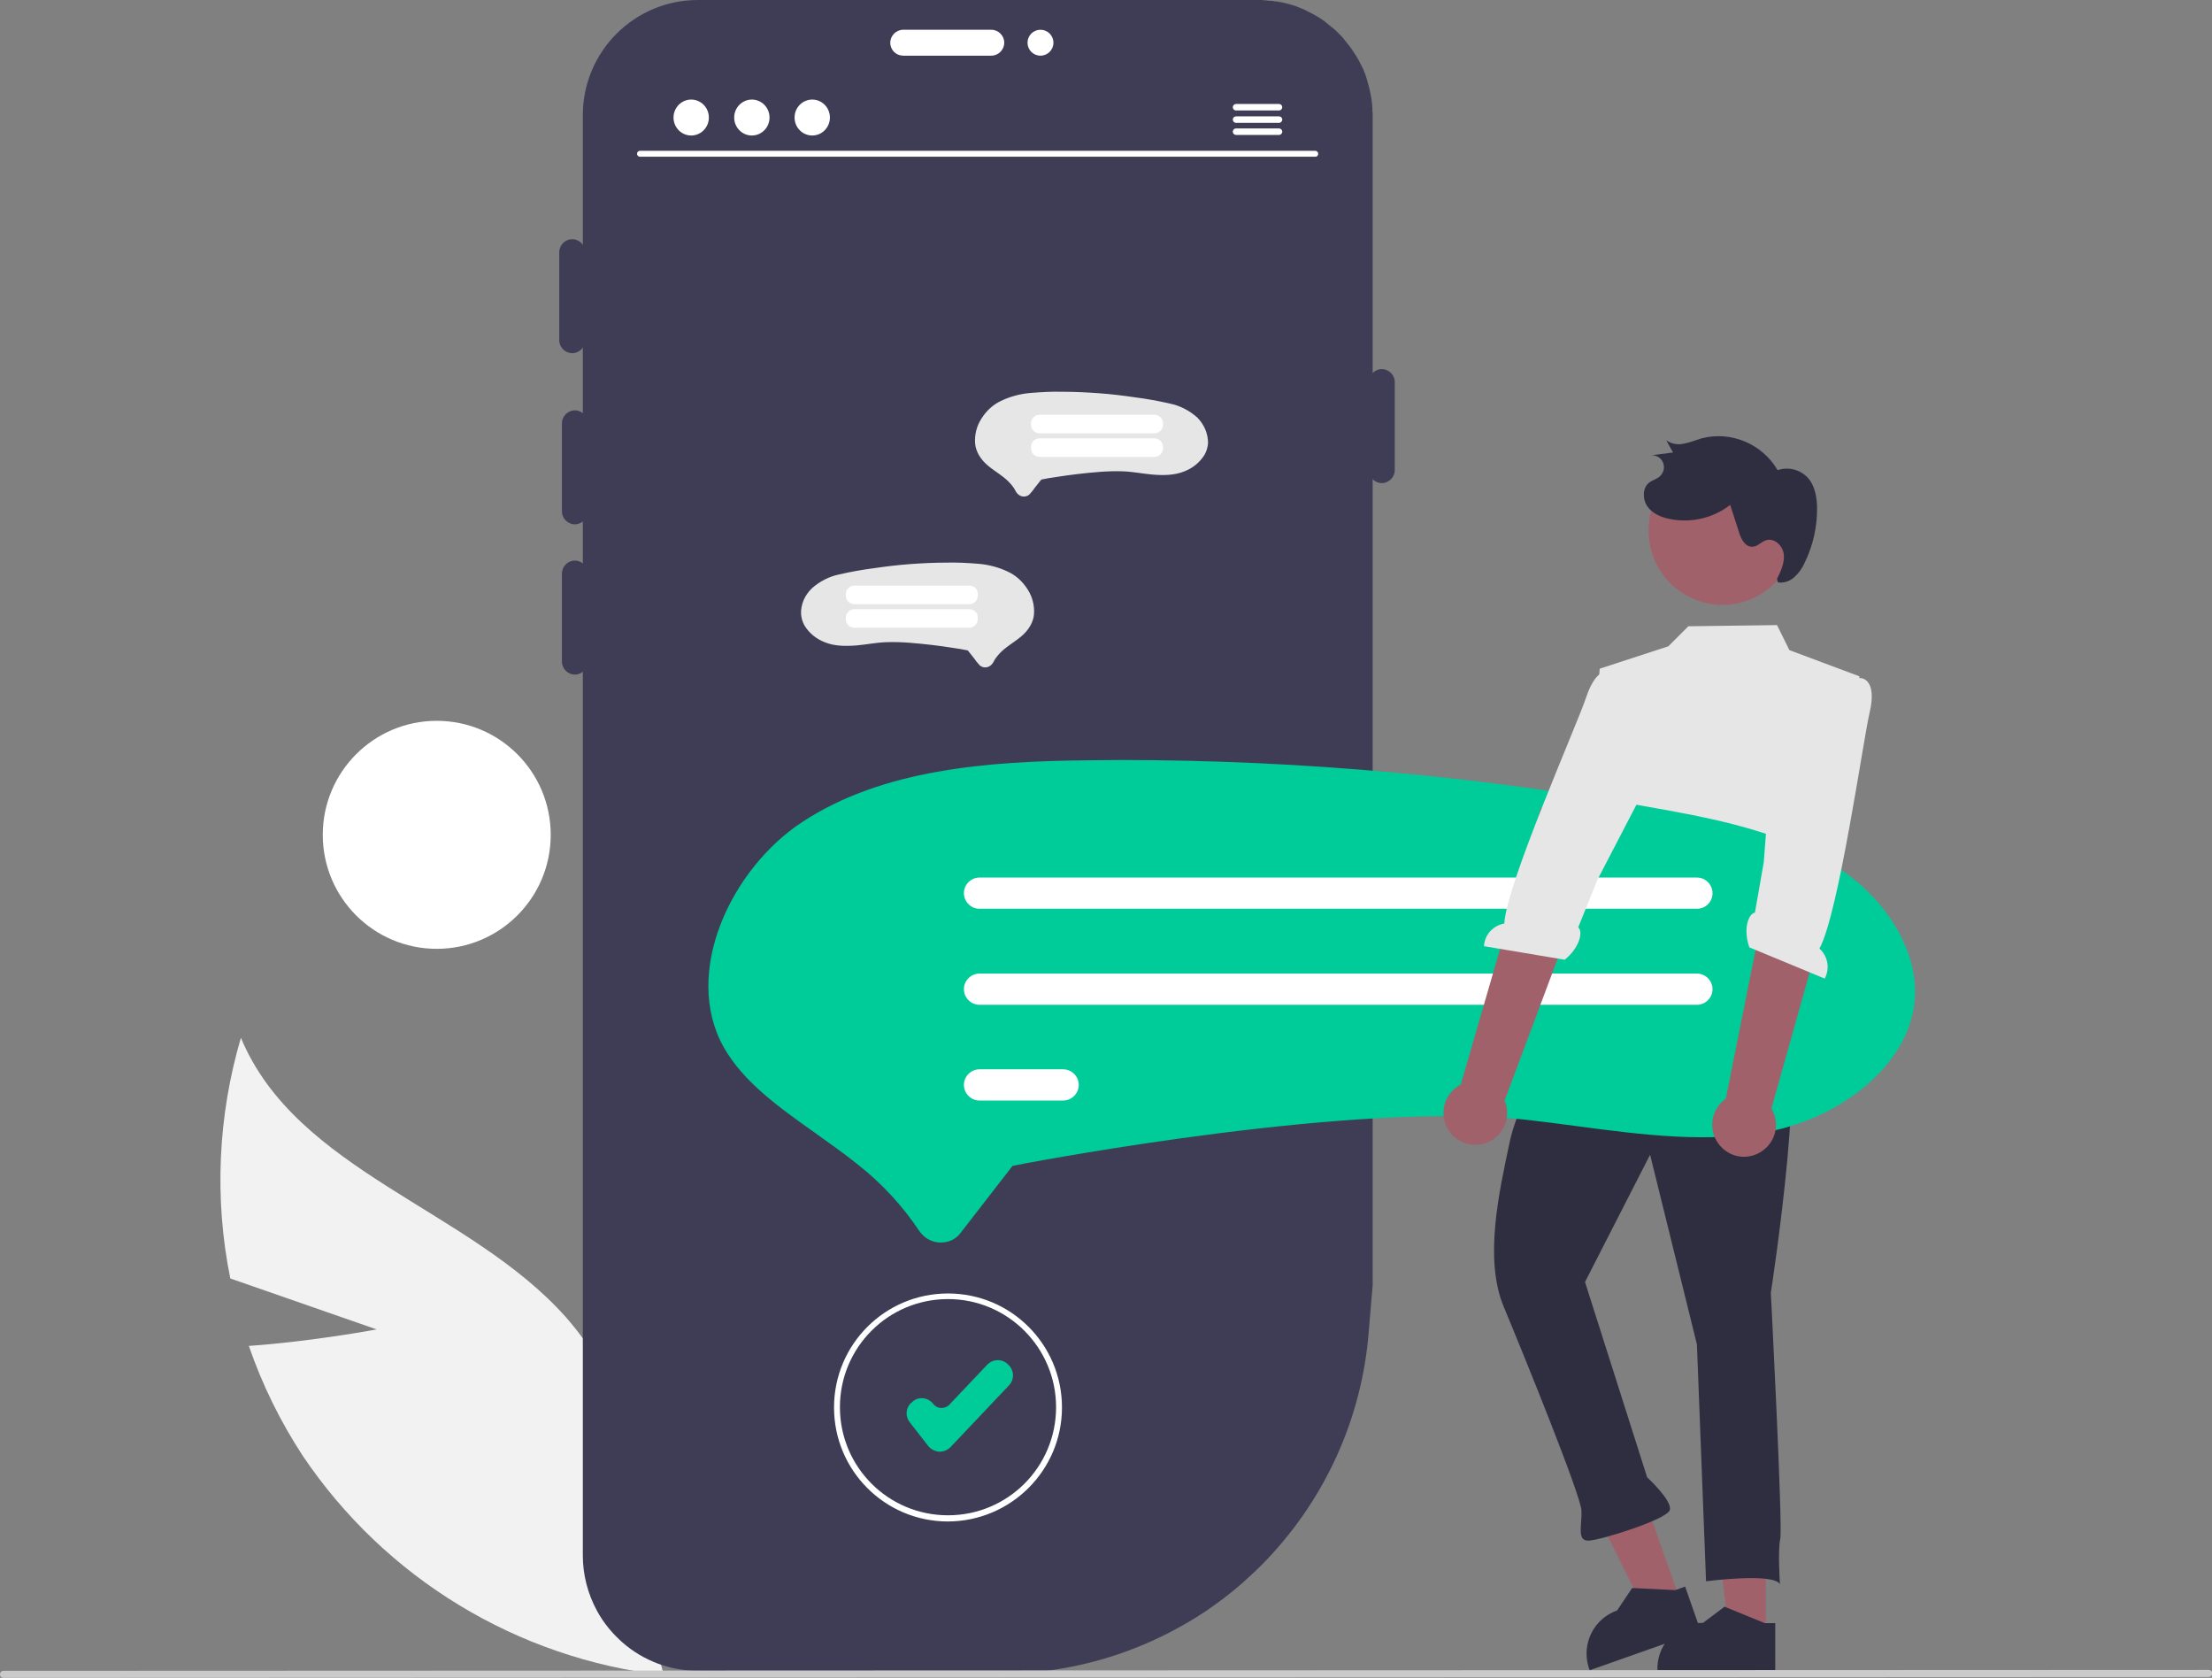 <?xml version="1.0" encoding="utf-8"?>
<!-- Generator: Adobe Illustrator 26.0.1, SVG Export Plug-In . SVG Version: 6.00 Build 0)  -->
<svg version="1.1" id="Layer_1" xmlns="http://www.w3.org/2000/svg" xmlns:xlink="http://www.w3.org/1999/xlink" x="0px" y="0px"
	 viewBox="0 0 751.1 569.6" style="enable-background:new 0 0 751.1 569.6;" xml:space="preserve">
<rect x="0" y="0" width="751.1" height="569.6" fill="#808080" stroke="none"/>
<style type="text/css">
	.st0{fill:#F2F2F2;}
	.st1{fill:#3F3D56;}
	.st2{fill:#FFFFFF;}
	.st3{fill:#E6E6E6;}
	.st4{fill:#A0616A;}
	.st5{fill:#2F2E41;}
	.st6{fill:#00CC99;}
	.st7{fill:#CACACA;}
</style>
<path class="st0" d="M127.9,451.3L78.2,434c-5.5-27.1-4.2-55.2,3.6-81.7c18.9,45.4,77.7,58.1,110.4,94.9
	c20.5,23.4,29.2,54.8,23.7,85.4l9.5,36.1c-49.8-5.7-94.6-32.9-122.6-74.5C95.2,482.6,89,470,84.5,456.9
	C106,455.4,127.9,451.3,127.9,451.3z"/>
<path class="st1" d="M466.1,39.1v397.2l-1.4,16.5c-2.4,28.7-14.6,55.7-34.5,76.6c-2.8,3-5.8,5.7-8.8,8.4c-3.8,3.3-7.8,6.3-11.9,9.1
	c-2.4,1.6-4.8,3.1-7.3,4.5c-14.4,8.3-30.4,13.7-46.9,15.8H237c-9.4,0-18.5-3.4-25.6-9.6c-3.5-3.1-6.5-6.7-8.7-10.8
	c-3.1-5.7-4.8-12.2-4.8-18.7v-489C197.9,17.5,215.4,0,237,0h190c0.5,0,0.9,0,1.3,0c0.3,0,0.6,0,0.9,0.1c0.4,0,0.8,0,1.2,0.1
	c0.5,0,1,0.1,1.5,0.1c0.4,0.1,0.9,0.1,1.3,0.2c0.1,0,0.2,0,0.3,0c0.6,0.1,1.1,0.2,1.7,0.3c0.5,0.1,1.1,0.2,1.7,0.4
	c0.4,0.1,0.8,0.2,1.2,0.3l0,0c1.2,0.3,2.3,0.7,3.4,1.2c0.3,0.1,0.7,0.3,1,0.4l0.2,0.1c0.3,0.1,0.5,0.2,0.8,0.4
	c0.8,0.4,1.6,0.8,2.4,1.2c1.3,0.7,2.6,1.5,3.8,2.4c0.4,0.3,0.8,0.6,1.1,0.9c0.3,0.2,0.6,0.5,0.9,0.7c0,0,0,0,0.1,0.1l0.1,0.1
	c0.3,0.2,0.5,0.4,0.8,0.6c0.5,0.4,1,0.9,1.4,1.3c0.1,0.1,0.3,0.2,0.4,0.4c0.1,0.1,0.2,0.2,0.4,0.4c0.1,0.1,0.2,0.2,0.4,0.4
	c0.1,0.1,0.1,0.1,0.2,0.2c0.4,0.4,0.7,0.8,1,1.2c0.4,0.5,0.8,1,1.2,1.5c0.3,0.4,0.7,0.8,1,1.3c0.3,0.4,0.6,0.8,0.8,1.2
	c0.1,0.1,0.1,0.2,0.2,0.3c0.3,0.4,0.5,0.8,0.8,1.2c0.7,1.1,1.2,2.2,1.8,3.3c0.2,0.4,0.4,0.8,0.6,1.2c0.2,0.5,0.4,1,0.6,1.5
	c0.1,0.2,0.2,0.4,0.2,0.6c0.1,0.3,0.2,0.6,0.3,0.9c0.1,0.3,0.2,0.6,0.3,1l0.2,0.8c0.1,0.5,0.3,0.9,0.4,1.4c0.1,0.3,0.1,0.6,0.2,0.9
	c0.5,2,0.8,4.1,0.9,6.2c0,0.3,0,0.5,0,0.8C466.1,37.9,466.1,38.5,466.1,39.1z"/>
<path class="st1" d="M195.2,178c-2.4,0-4.4-2-4.4-4.4v-29.9c0-2.4,2-4.4,4.4-4.4s4.4,2,4.4,4.4l0,0v29.9
	C199.6,176,197.6,178,195.2,178z"/>
<path class="st1" d="M194.3,119.9c-2.4,0-4.4-2-4.4-4.4V85.6c0-2.4,2-4.4,4.4-4.4s4.4,2,4.4,4.4v29.9
	C198.7,117.9,196.7,119.9,194.3,119.9z"/>
<path class="st2" d="M302.3,14.5c0-2.4,2-4.4,4.4-4.4h29.9c2.4,0,4.4,2,4.4,4.4s-2,4.4-4.4,4.4h-29.9
	C304.3,18.9,302.3,17,302.3,14.5z"/>
<path class="st1" d="M195.2,229c-2.4,0-4.4-2-4.4-4.4v-29.9c0-2.4,2-4.4,4.4-4.4s4.4,2,4.4,4.4l0,0v29.9
	C199.6,227,197.6,229,195.2,229z"/>
<path class="st1" d="M469.2,164c-2.4,0-4.4-2-4.4-4.4v-29.9c0-2.4,2-4.4,4.4-4.4s4.4,2,4.4,4.4l0,0v29.9
	C473.6,162,471.6,164,469.2,164z"/>
<circle class="st2" cx="353.3" cy="14.5" r="4.4"/>
<path class="st2" d="M446.7,53.2H217.3c-0.6,0-1-0.5-1-1s0.4-1,1-1h229.3c0.6,0,1,0.5,1,1C447.6,52.8,447.2,53.2,446.7,53.2z"/>
<ellipse class="st2" cx="234.7" cy="39.9" rx="6" ry="6.1"/>
<ellipse class="st2" cx="255.3" cy="39.9" rx="6" ry="6.1"/>
<ellipse class="st2" cx="275.8" cy="39.9" rx="6" ry="6.1"/>
<path class="st2" d="M434.3,35.3h-14.6c-0.6,0-1.1,0.5-1.1,1.1s0.5,1.1,1.1,1.1h14.6c0.6,0,1.1-0.5,1.1-1.1S434.9,35.3,434.3,35.3z"
	/>
<path class="st2" d="M434.3,39.5h-14.6c-0.6,0-1.1,0.5-1.1,1.1s0.5,1.1,1.1,1.1h14.6c0.6,0,1.1-0.5,1.1-1.1S434.9,39.5,434.3,39.5z"
	/>
<path class="st2" d="M434.3,43.6h-14.6c-0.6,0-1.1,0.5-1.1,1.1s0.5,1.1,1.1,1.1h14.6c0.6,0,1.1-0.5,1.1-1.1S434.9,43.6,434.3,43.6z"
	/>
<path class="st3" d="M272,208.4c0.1,1.4,0.5,2.8,1.2,4c1.6,2.6,4,4.5,6.8,5.6c3.4,1.4,7.2,1.4,10.9,1.1c3.4-0.3,6.7-1,10.1-1.1
	c2.6-0.1,5.2,0,7.9,0.2c5.1,0.4,10.1,1,15.1,1.8c1.4,0.2,2.7,0.4,4.1,0.7c0.1,0,0.3,0,0.4,0.1h0.1c0,0-0.2-0.1,0,0
	c0.2,0.2,0.3,0.4,0.5,0.6l1.9,2.4c0.5,0.8,1.1,1.4,1.7,2.1c1,0.8,2.3,0.9,3.4,0.2c0.6-0.4,1-0.9,1.3-1.5c0.4-0.8,0.9-1.5,1.5-2.2
	c2.2-2.6,5.3-4.2,7.8-6.3c1.2-1,2.3-2.2,3.1-3.6c0.7-1.2,1.2-2.6,1.3-4c0.2-2.9-0.5-5.8-2.1-8.3c-1.6-2.6-3.9-4.8-6.7-6.1
	c-3.1-1.5-6.5-2.4-10-2.7c-3.7-0.3-7.3-0.5-11-0.4c-4.1,0-8.2,0.2-12.3,0.5c-4.1,0.3-8.2,0.8-12.3,1.4c-3.9,0.5-7.8,1.2-11.7,2.1
	c-3.5,0.7-6.7,2.4-9.3,4.7C273.2,202.1,271.9,205.2,272,208.4z"/>
<path class="st2" d="M329.1,198.8h-39c-1.6,0-2.9,1.3-2.9,2.9v0.5c0,1.6,1.3,2.9,2.9,2.9h39c1.6,0,2.9-1.3,2.9-2.9v-0.5
	C332.1,200.1,330.8,198.8,329.1,198.8z"/>
<path class="st2" d="M329.1,206.8h-39c-1.6,0-2.9,1.3-2.9,2.9v0.5c0,1.6,1.3,2.9,2.9,2.9h39c1.6,0,2.9-1.3,2.9-2.9v-0.5
	C332.1,208.1,330.8,206.8,329.1,206.8z"/>
<path class="st3" d="M410.2,150.4c-0.1,1.4-0.5,2.8-1.2,4c-1.6,2.6-4,4.5-6.8,5.6c-3.4,1.4-7.2,1.4-10.9,1.1
	c-3.4-0.3-6.7-1-10.1-1.1c-2.6-0.1-5.2,0-7.9,0.2c-5.1,0.4-10.1,1-15.1,1.8c-1.4,0.2-2.7,0.4-4.1,0.7c-0.1,0-0.3,0-0.4,0.1h-0.1
	c0,0,0.2-0.1,0,0c-0.2,0.2-0.3,0.4-0.5,0.6l-1.9,2.4c-0.5,0.8-1.1,1.4-1.7,2.1c-1,0.8-2.3,0.9-3.4,0.2c-0.6-0.4-1-0.9-1.3-1.5
	c-0.4-0.8-0.9-1.5-1.5-2.2c-2.2-2.6-5.3-4.2-7.8-6.3c-1.2-1-2.3-2.2-3.1-3.6c-0.7-1.2-1.2-2.6-1.3-4c-0.2-2.9,0.5-5.8,2.1-8.3
	c1.6-2.6,3.9-4.8,6.7-6.1c3.1-1.5,6.5-2.4,10-2.7c3.7-0.3,7.3-0.5,11-0.4c4.1,0,8.2,0.2,12.3,0.5c4.1,0.3,8.2,0.8,12.3,1.4
	c3.9,0.5,7.8,1.2,11.7,2.1c3.5,0.7,6.7,2.4,9.3,4.7C408.9,144.1,410.2,147.2,410.2,150.4z"/>
<path class="st2" d="M350.1,143.7v0.5c0,1.6,1.3,2.9,2.9,2.9h39c1.6,0,2.9-1.3,2.9-2.9v-0.5c0-1.6-1.3-2.9-2.9-2.9h-39
	C351.4,140.8,350.1,142.1,350.1,143.7z"/>
<path class="st2" d="M350.1,151.7v0.5c0,1.6,1.3,2.9,2.9,2.9h39c1.6,0,2.9-1.3,2.9-2.9v-0.5c0-1.6-1.3-2.9-2.9-2.9h-39
	C351.4,148.8,350.1,150.1,350.1,151.7z"/>
<polygon class="st4" points="599.6,555 587.2,555 581.3,507.2 599.6,507.2 "/>
<path class="st5" d="M599.2,551l-13.2-5.4l-0.4-0.2l-7.3,5.5c-8.3,0-15.2,6.6-15.5,14.9c0,0.2,0,0.5,0,0.7v0.5h40v-16H599.2z"/>
<polygon class="st4" points="570.6,543.5 558.9,547.6 537.5,504.5 554.7,498.4 "/>
<path class="st5" d="M568.9,539.8l-14.3-0.7h-0.4l-5.1,7.6c-7.9,2.8-12.1,11.2-9.7,19.2c0.1,0.2,0.1,0.4,0.2,0.6l0.2,0.5l37.7-13.3
	l-5.3-15.1L568.9,539.8z"/>
<path class="st5" d="M604,349c11.3-0.4-2.7,89.9-2.7,89.9s4.1,79.3,3.2,83.5s-0.1,15.4-0.1,15.4c-2.2-4-25.1-1-25.1-1l-3.1-80.4
	L560.3,392l-22.1,43.2l21.1,66.3c0,0,8.6,7.9,7.7,11.1c-0.9,3.2-23.3,10.2-27.5,10.4s-2.3-5.1-2.5-10.2s-19.6-52.9-26.4-69.2
	s-1.5-39.2,2-55.8c3.5-16.6,21.8-47.9,21.8-47.9C557.1,314,592.6,349.4,604,349z"/>
<path class="st3" d="M598.1,363.4c-28.1,0-43.6-5.6-51.8-10.7c-10.1-6.1-11.8-12.6-11.8-12.9v-0.1l1-12.3l0.4-1
	c2-4.4,2.2-9.4,0.7-14v-0.1v-0.1l6.6-85.2l23.3-7.6l6.8-6.8l30.1-0.4l4.2,8.5l23.8,8.9l-11.7,69.5l-5.6,9.6l2.3,10.5v0.1l-7.3,43.8
	h-0.4C604.8,363.4,601.3,363.4,598.1,363.4z"/>
<path class="st4" d="M609.8,183.6c-1.9,13.7-14.5,23.4-28.3,21.5c-13.7-1.9-23.3-14.5-21.5-28.2v-0.4c2.2-13.7,15.1-23,28.8-20.8
	C602.2,157.7,611.5,170.1,609.8,183.6L609.8,183.6z"/>
<path class="st5" d="M603.4,196.5c1.3-2.6,2.6-5.4,2.3-8.3s-3.2-5.7-6-4.8c-1.7,0.5-2.9,2.2-4.7,2.2c-2.4,0.1-3.8-2.6-4.5-4.9
	l-3-9.3c-5.9,4.6-13.6,6.3-20.9,4.7c-2.8-0.6-5.7-1.9-7.3-4.3s-1.6-6.1,0.6-7.9c1.1-0.9,2.6-1.2,3.7-2.2c1.7-1.5,1.9-4.1,0.4-5.8
	c-0.9-1-2.3-1.5-3.6-1.3l7.7-1l-2.3-4.1c1.8,1.2,3.9,1.6,6,1.1c2.1-0.4,4-1.2,6-1.8c10-2.6,20.6,1.9,25.8,10.8
	c3.9-1.3,8.1-0.1,10.7,3.1c2,2.6,2.6,6.1,2.7,9.4c0.1,6.5-1.3,13-4.2,18.9c-0.8,1.9-2,3.5-3.5,4.9s-3.6,2.1-5.6,1.8"/>
<path class="st6" d="M319.5,421.8c-0.1,0-0.2,0-0.4,0c-2.8-0.1-5.4-1.6-7-4c-5.7-8.5-12.6-16-20.6-22.3c-4.8-3.9-9.9-7.4-14.7-10.9
	c-12.6-8.9-24.4-17.4-31-29c-14.3-25.4,2.5-60.8,26.7-76.6c27.1-17.8,62.7-20.6,97.1-20.9c3.6,0,7.2-0.1,10.7-0.1l0,0
	c62.1,0,124,5.7,185,16.9c20.3,3.7,41.5,8.3,58.6,19.5c17,11.1,27.3,28.5,26.3,44.4c-1.5,23.2-26.1,40.6-48.5,45.1
	c-21.4,4.3-43.6,1.4-67-1.7c-5.2-0.7-10.5-1.4-15.9-2c-57.6-6.7-165.9,13.9-170.5,14.7l-4.5,0.9l-17.6,22.7
	C324.7,420.6,322.2,421.8,319.5,421.8z"/>
<path class="st2" d="M576.2,308.5H332.6c-2.9,0-5.3-2.4-5.3-5.3s2.4-5.3,5.3-5.3h243.6c2.9,0,5.3,2.4,5.3,5.3
	C581.5,306.2,579.1,308.5,576.2,308.5z"/>
<path class="st2" d="M576.2,341.1H332.6c-2.9,0-5.3-2.4-5.3-5.3s2.4-5.3,5.3-5.3h243.6c2.9,0,5.3,2.4,5.3,5.3
	S579.1,341.1,576.2,341.1L576.2,341.1z"/>
<path class="st2" d="M361,373.6h-28.4c-2.9,0-5.3-2.4-5.3-5.3s2.4-5.3,5.3-5.3H361c2.9,0,5.3,2.4,5.3,5.3S363.9,373.6,361,373.6z"/>
<path class="st4" d="M596.2,391.9c5.5-2.2,8.3-8.4,6.1-13.9c-0.2-0.6-0.5-1.2-0.8-1.7L628,282l-23.3-2.4L586,373
	c-4.9,3.4-6.1,10.2-2.6,15.1C586.3,392.2,591.6,393.8,596.2,391.9L596.2,391.9z"/>
<path class="st3" d="M631.9,230.2c0,0,5.7,0.2,2.9,11.9c-2.2,9.4-10.5,68.2-17,79.9c2.9,2.6,3.6,6.8,1.8,10.2L594,321.6
	c-2.1-5.9-0.5-11.3,1.9-11.8l3-17.1l4.4-57.5l24.5-5.2L631.9,230.2z"/>
<path class="st4" d="M492.3,384.3c-3.6-4.8-2.6-11.5,2.1-15.1c0.5-0.4,1-0.7,1.6-1l27.3-94.1l21,10.2l-33.4,89.3
	c2.3,5.5-0.2,11.8-5.7,14.2C500.6,389.7,495.2,388.3,492.3,384.3L492.3,384.3z"/>
<path class="st3" d="M547.3,228.1c0,0-4.9-2.8-8.7,8.6c-3,9.1-27.1,63.4-27.8,76.8c-3.8,0.7-6.7,3.8-6.9,7.7l27.4,4.6
	c4.9-3.9,6.4-9.4,4.6-11l6.5-16.1l26.6-51.2l-18.1-17.3L547.3,228.1z"/>
<path class="st7" d="M749.9,569.3L1.2,569.6c-0.7,0-1.2-0.5-1.2-1.2s0.5-1.2,1.2-1.2l748.8-0.3c0.7,0,1.2,0.5,1.2,1.2
	C751.1,568.8,750.6,569.3,749.9,569.3z"/>
<path class="st2" d="M321.9,516.5c-21.4,0-38.7-17.3-38.7-38.7s17.3-38.7,38.7-38.7s38.7,17.3,38.7,38.7
	C360.6,499.1,343.3,516.4,321.9,516.5z M321.9,441c-20.3,0-36.7,16.4-36.7,36.7s16.4,36.7,36.7,36.7s36.7-16.4,36.7-36.7
	C358.6,457.5,342.2,441,321.9,441z"/>
<path class="st6" d="M319.1,492.8c-0.1,0-0.2,0-0.2,0c-1.4-0.1-2.8-0.8-3.7-1.9l-6.3-8.1c-1.7-2.2-1.3-5.3,0.9-6.9l0,0l0.2-0.2
	c2.1-1.7,5.2-1.3,6.9,0.9l0,0c1.2,1.6,3.5,1.8,5.1,0.6c0.1-0.1,0.3-0.2,0.4-0.4l12.8-13.5c1.9-2,5-2.1,7-0.2l0.2,0.2
	c2,1.9,2.1,5,0.2,7l0,0l-19.9,21C321.7,492.3,320.4,492.8,319.1,492.8z"/>
<circle class="st2" cx="148.3" cy="283.4" r="38.7"/>
</svg>
